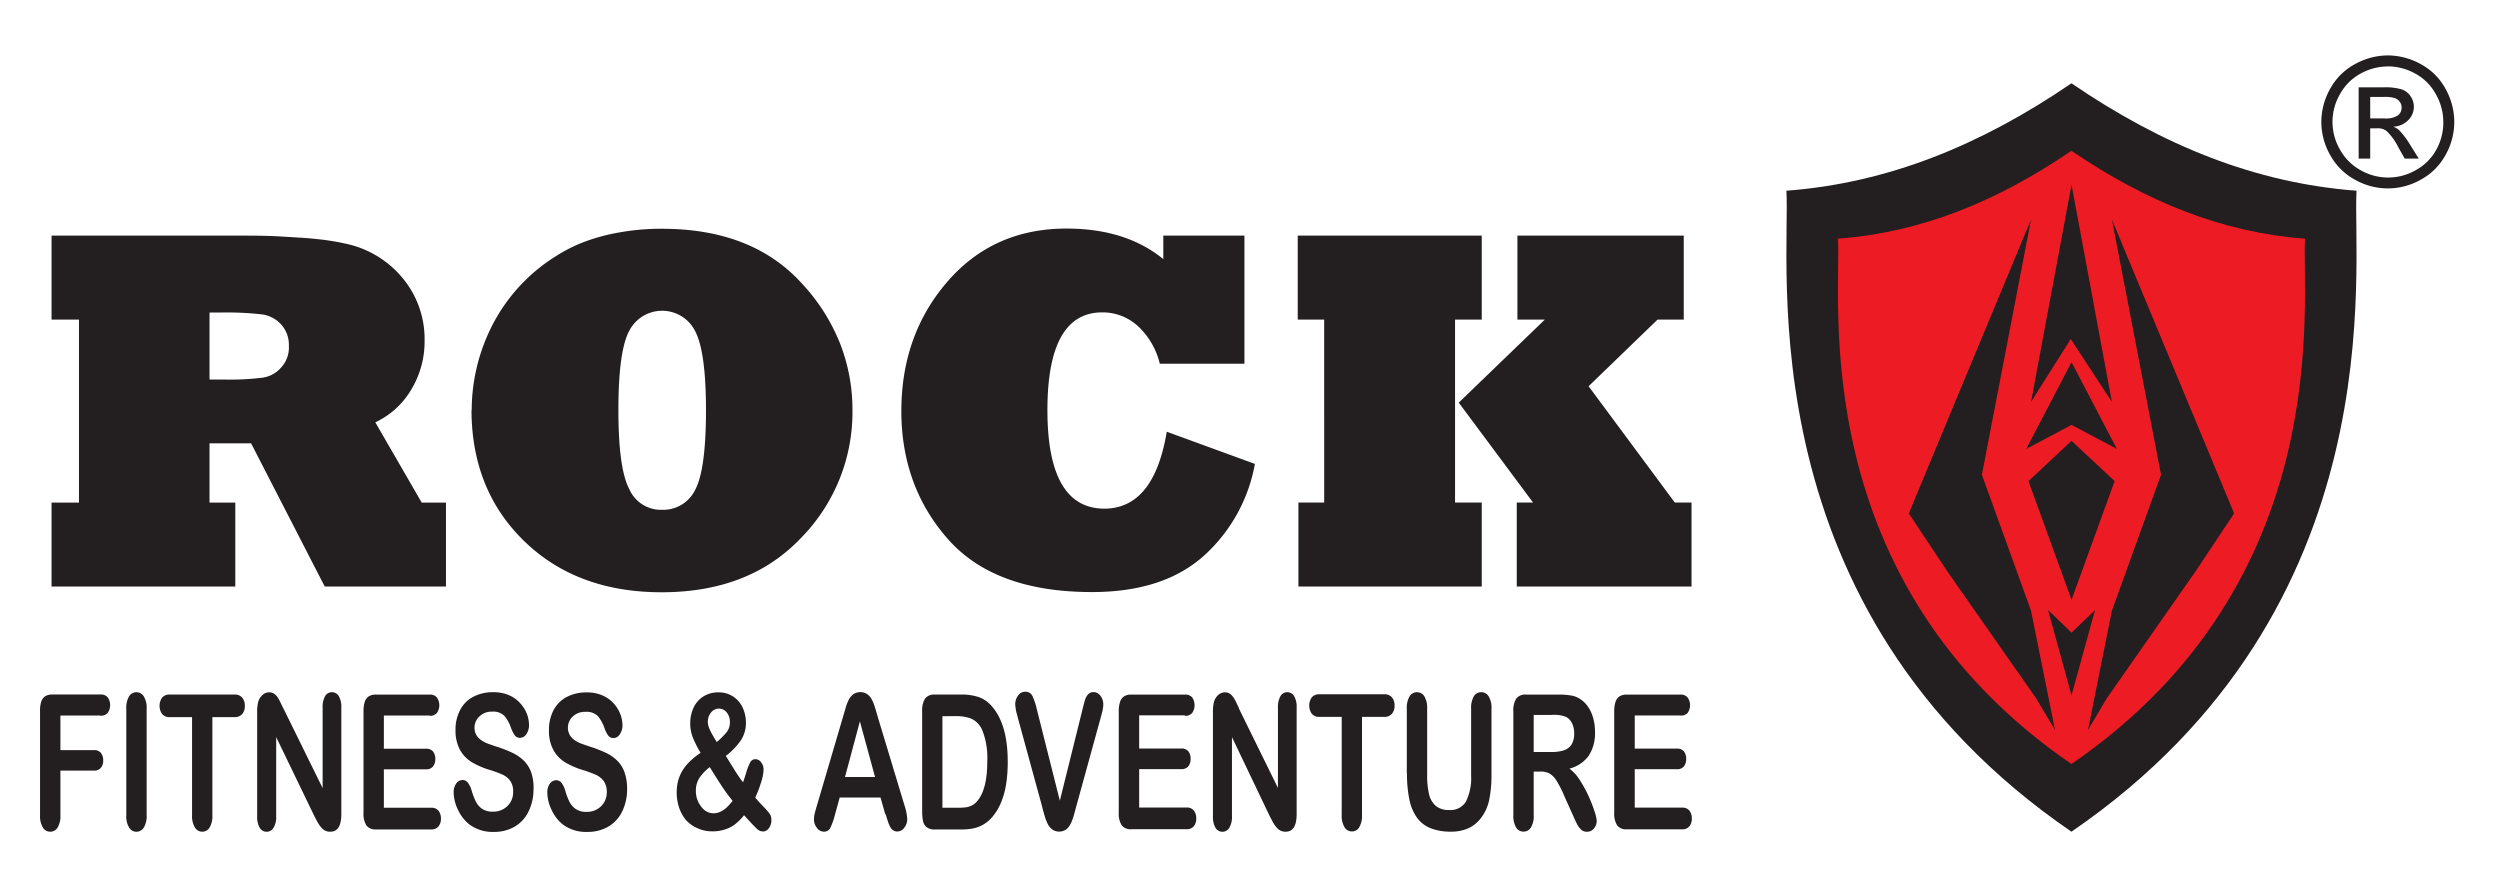 <svg id="Layer_1" data-name="Layer 1" xmlns="http://www.w3.org/2000/svg" viewBox="0 0 485 171"><defs><style>.cls-1{fill:#231f20;}.cls-1,.cls-2{fill-rule:evenodd;}.cls-2{fill:#ed1c24;}</style></defs><path class="cls-1" d="M401.86,161.35C338.55,118,347.43,51.29,346.56,37c19.6-1.48,37.61-8.76,55.3-20.84Zm0,0C465.18,118,456.3,51.29,457.17,37c-19.6-1.48-37.61-8.76-55.31-20.84Z"/><path class="cls-2" d="M401.86,148.22C350,112.66,357.27,58.06,356.56,46.31c16.06-1.21,30.81-7.17,45.3-17.06Zm0,0c51.87-35.56,44.6-90.16,45.31-101.91-16.06-1.21-30.81-7.17-45.31-17.06Z"/><polygon class="cls-1" points="401.88 35.83 394.02 77.98 401.73 65.77 409.71 77.98 401.88 35.83"/><polygon class="cls-1" points="401.88 70.26 393.08 87.1 401.88 82.43 410.68 87.1 401.88 70.26"/><polygon class="cls-1" points="401.88 116.36 410.24 93.34 401.88 85.52 393.52 93.34 401.88 116.36"/><polygon class="cls-1" points="401.88 134.91 406.44 118.34 401.88 122.74 397.32 118.34 401.88 134.91"/><polygon class="cls-1" points="408.73 135.46 425.91 110.89 433.42 99.6 409.71 42.59 419.24 92.11 409.71 118.47 405.06 141.64 408.73 135.46"/><polygon class="cls-1" points="395 135.46 377.81 110.89 370.31 99.6 394.02 42.59 384.49 92.11 394.02 118.47 398.68 141.64 395 135.46"/><path class="cls-1" d="M40.65,60.63v13h2.83A51.23,51.23,0,0,0,51,73.26a5.84,5.84,0,0,0,3.57-2,5.69,5.69,0,0,0,1.47-4.16A5.88,5.88,0,0,0,54.59,63a6.1,6.1,0,0,0-3.71-2A59.31,59.31,0,0,0,43,60.63Zm5,53.16H10V97.5h5.32V62H10V45.71H45.61c3.2,0,6.17,0,8.89.17s5.08.28,7,.5a47.68,47.68,0,0,1,5.37.85,19.56,19.56,0,0,1,11.16,6.62,18.47,18.47,0,0,1,4.34,12.23,18,18,0,0,1-2.64,9.59,15.91,15.91,0,0,1-6.92,6.26l9,15.57h4.71v16.29H63L48.71,86H40.65v11.5h5v16.3Zm74.32-34.21q0,11.36,2.12,15.32a6.67,6.67,0,0,0,6.35,4,6.89,6.89,0,0,0,6.42-3.86q2.1-3.93,2.1-15.47c0-7.47-.69-12.57-2.07-15.27a7.17,7.17,0,0,0-12.8-.15c-1.41,2.59-2.12,7.72-2.12,15.42Zm-28.46,0a36.29,36.29,0,0,1,4-16.49,34.12,34.12,0,0,1,12.3-13.37,29.76,29.76,0,0,1,6.09-3A38.4,38.4,0,0,1,120.69,45a45.44,45.44,0,0,1,7.71-.62q17.64,0,27.27,10.73a37.29,37.29,0,0,1,7.27,11.44,35.34,35.34,0,0,1,2.44,13.07,34.83,34.83,0,0,1-10,24.76q-10,10.51-27,10.52-16.44,0-26.65-9.89T91.47,79.58Zm134.94,4.21,17,6.21a31.5,31.5,0,0,1-9.94,17.86q-7.86,7-21.67,7-18.83,0-27.89-10.22t-9.09-24.86q0-14.79,8.91-25.11t23.12-10.33q11.55,0,18.79,5.93V45.71h15.74V70.57H225a14.61,14.61,0,0,0-4.27-7.33,10.16,10.16,0,0,0-6.88-2.64q-10.66,0-10.65,19t11,19.08q9.66,0,12.15-14.92Zm101.75,30H294.25V97.49h3.16L283,78.11,299.7,62h-5.32V45.71h32.27V62h-5.08L308.19,74.93l16.72,22.56h3.25v16.3Zm-40.74,0V97.49h-5.18V62h5.18V45.71H251.76V62h5.13V97.49h-5v16.3Z"/><path class="cls-1" d="M19.5,138.82H11.72v6.7h6.5a1.64,1.64,0,0,1,1.35.54,2.23,2.23,0,0,1,.45,1.46,2.14,2.14,0,0,1-.45,1.44,1.68,1.68,0,0,1-1.35.54h-6.5v8.62a4.32,4.32,0,0,1-.55,2.44,1.67,1.67,0,0,1-2.84,0,4.32,4.32,0,0,1-.56-2.43V138A5.66,5.66,0,0,1,8,136.12a2,2,0,0,1,.79-1.06,2.6,2.6,0,0,1,1.37-.33H19.5a1.7,1.7,0,0,1,1.4.56,2.63,2.63,0,0,1,0,3,1.7,1.7,0,0,1-1.4.56Zm5,19.3V137.5a4.37,4.37,0,0,1,.54-2.41,1.67,1.67,0,0,1,2.85,0,4.26,4.26,0,0,1,.56,2.42v20.62a4.32,4.32,0,0,1-.56,2.43,1.69,1.69,0,0,1-1.44.8,1.65,1.65,0,0,1-1.4-.81,4.29,4.29,0,0,1-.55-2.42Zm21-19h-4.3v19a4.32,4.32,0,0,1-.55,2.44,1.63,1.63,0,0,1-1.41.79,1.67,1.67,0,0,1-1.42-.8,4.32,4.32,0,0,1-.56-2.43v-19h-4.3a1.81,1.81,0,0,1-1.5-.6,2.75,2.75,0,0,1,0-3.19,1.86,1.86,0,0,1,1.48-.59H45.47a1.86,1.86,0,0,1,1.53.61,2.46,2.46,0,0,1,.5,1.59,2.34,2.34,0,0,1-.51,1.58,1.87,1.87,0,0,1-1.52.6ZM55,137.47l7.59,15.42V137.32a4.31,4.31,0,0,1,.48-2.27,1.5,1.5,0,0,1,1.31-.76,1.55,1.55,0,0,1,1.35.75,4.34,4.34,0,0,1,.49,2.28v20.59c0,2.3-.71,3.44-2.13,3.44a2.14,2.14,0,0,1-1-.2,2.53,2.53,0,0,1-.8-.66,6.7,6.7,0,0,1-.69-1c-.21-.39-.42-.8-.64-1.22L53.58,143v15.33a4.06,4.06,0,0,1-.52,2.27,1.55,1.55,0,0,1-2.67,0,4.23,4.23,0,0,1-.5-2.26V138.13a7.65,7.65,0,0,1,.21-2,2.94,2.94,0,0,1,.84-1.32,1.92,1.92,0,0,1,1.26-.5,1.73,1.73,0,0,1,.91.23,2.35,2.35,0,0,1,.67.63,6.48,6.48,0,0,1,.58,1c.2.41.41.84.62,1.3Zm28.38,1.35H74.47v6.43h8.19a1.69,1.69,0,0,1,1.35.54,2.27,2.27,0,0,1,.44,1.44,2.33,2.33,0,0,1-.44,1.46,1.62,1.62,0,0,1-1.35.56H74.47v7.45h9.19a1.7,1.7,0,0,1,1.41.58,2.4,2.4,0,0,1,.47,1.54,2.35,2.35,0,0,1-.47,1.51,1.73,1.73,0,0,1-1.41.58H72.94a2.17,2.17,0,0,1-1.86-.77,4.3,4.3,0,0,1-.56-2.48V138a6,6,0,0,1,.25-1.86,2,2,0,0,1,.79-1.06,2.61,2.61,0,0,1,1.38-.33H83.36a1.7,1.7,0,0,1,1.4.56,2.63,2.63,0,0,1,0,3,1.7,1.7,0,0,1-1.4.56Zm20.12,14.23a9.69,9.69,0,0,1-.91,4.27,6.82,6.82,0,0,1-2.66,3,7.87,7.87,0,0,1-4.16,1.07A7.46,7.46,0,0,1,91,159.89a7.71,7.71,0,0,1-2.16-2.81,7.91,7.91,0,0,1-.83-3.42,2.79,2.79,0,0,1,.5-1.66,1.51,1.51,0,0,1,1.27-.68,1.33,1.33,0,0,1,1,.53,4.72,4.72,0,0,1,.74,1.59,12,12,0,0,0,.81,2.09,3.76,3.76,0,0,0,1.21,1.39,3.56,3.56,0,0,0,2.06.54,3.86,3.86,0,0,0,2.85-1.1,3.72,3.72,0,0,0,1.1-2.74A3.57,3.57,0,0,0,99,151.5a3.77,3.77,0,0,0-1.53-1.23,21.3,21.3,0,0,0-2.51-.92,15.19,15.19,0,0,1-3.51-1.54,6.29,6.29,0,0,1-2.25-2.41,7.9,7.9,0,0,1-.83-3.79,8.11,8.11,0,0,1,.88-3.84,6,6,0,0,1,2.54-2.58,8.05,8.05,0,0,1,3.9-.9,7.41,7.41,0,0,1,3.11.6,6.27,6.27,0,0,1,2.17,1.59,6.7,6.7,0,0,1,1.27,2.07,6.33,6.33,0,0,1,.39,2.13,3,3,0,0,1-.49,1.7,1.47,1.47,0,0,1-1.25.76,1.24,1.24,0,0,1-1-.45,6.44,6.44,0,0,1-.76-1.49,7.09,7.09,0,0,0-1.28-2.32,3.06,3.06,0,0,0-2.39-.82A3.35,3.35,0,0,0,93,139a2.88,2.88,0,0,0-.94,2.17,2.75,2.75,0,0,0,.31,1.35,3.21,3.21,0,0,0,.89,1,6.06,6.06,0,0,0,1.12.64c.38.15,1,.37,1.89.67a24.12,24.12,0,0,1,3,1.15,8.18,8.18,0,0,1,2.28,1.52A6.05,6.05,0,0,1,103,149.7a9.39,9.39,0,0,1,.52,3.35Zm18.16,0a9.69,9.69,0,0,1-.91,4.27,6.82,6.82,0,0,1-2.66,3,7.91,7.91,0,0,1-4.17,1.07,7.45,7.45,0,0,1-4.75-1.46,7.71,7.71,0,0,1-2.16-2.81,7.91,7.91,0,0,1-.83-3.42,2.78,2.78,0,0,1,.49-1.66,1.54,1.54,0,0,1,1.28-.68,1.33,1.33,0,0,1,1,.53,4.72,4.72,0,0,1,.74,1.59,12.09,12.09,0,0,0,.8,2.09,3.88,3.88,0,0,0,1.22,1.39,3.56,3.56,0,0,0,2.06.54,3.86,3.86,0,0,0,2.85-1.1,3.72,3.72,0,0,0,1.1-2.74,3.57,3.57,0,0,0-.59-2.12,3.84,3.84,0,0,0-1.53-1.23,22,22,0,0,0-2.51-.92,15.47,15.47,0,0,1-3.52-1.54,6.35,6.35,0,0,1-2.24-2.41,7.78,7.78,0,0,1-.83-3.79,8.23,8.23,0,0,1,.87-3.84,6.14,6.14,0,0,1,2.54-2.58,8.09,8.09,0,0,1,3.91-.9,7.36,7.36,0,0,1,3.1.6,6.22,6.22,0,0,1,2.18,1.59,6.66,6.66,0,0,1,1.26,2.07,6.11,6.11,0,0,1,.4,2.13,3,3,0,0,1-.5,1.7,1.44,1.44,0,0,1-1.24.76,1.24,1.24,0,0,1-1-.45,6.06,6.06,0,0,1-.76-1.49,7.09,7.09,0,0,0-1.28-2.32,3.07,3.07,0,0,0-2.39-.82,3.39,3.39,0,0,0-2.47.9,2.91,2.91,0,0,0-.94,2.17,2.75,2.75,0,0,0,.32,1.35,3.31,3.31,0,0,0,.88,1,6.13,6.13,0,0,0,1.13.64c.38.15,1,.37,1.89.67a24.12,24.12,0,0,1,3,1.15,8.12,8.12,0,0,1,2.27,1.52,5.82,5.82,0,0,1,1.46,2.25,9.38,9.38,0,0,1,.53,3.35Zm12.25-12.76a7,7,0,0,1,.64-3,5.17,5.17,0,0,1,1.89-2.17,5.37,5.37,0,0,1,2.94-.8,5,5,0,0,1,2.9.84,5.21,5.21,0,0,1,1.83,2.19,6.94,6.94,0,0,1,.6,2.82,6.15,6.15,0,0,1-1,3.48,13.7,13.7,0,0,1-2.9,3c.45.71.85,1.37,1.24,2s.74,1.2,1.1,1.73.68,1,1,1.38c.13-.33.34-1,.62-1.88a10.07,10.07,0,0,1,.78-2,1.14,1.14,0,0,1,1-.6,1.37,1.37,0,0,1,1.1.6,2.17,2.17,0,0,1,.48,1.45,8.44,8.44,0,0,1-.41,2.22,24.13,24.13,0,0,1-1.2,3.19c.33.38.85,1,1.57,1.73A11.82,11.82,0,0,1,149.4,158a2.14,2.14,0,0,1,.25,1.12,2.47,2.47,0,0,1-.5,1.56,1.41,1.41,0,0,1-1.11.63,1.76,1.76,0,0,1-1.21-.53c-.39-.36-1.22-1.23-2.48-2.63a10.8,10.8,0,0,1-1.79,1.79,6.4,6.4,0,0,1-2,1,7.49,7.49,0,0,1-2.35.34,6.73,6.73,0,0,1-3-.65A6.42,6.42,0,0,1,133,159a7.76,7.76,0,0,1-1.3-2.46,9.21,9.21,0,0,1-.42-2.74,9.05,9.05,0,0,1,.31-2.46,8.22,8.22,0,0,1,.9-2,9.76,9.76,0,0,1,1.43-1.71,15.67,15.67,0,0,1,2-1.58,21.14,21.14,0,0,1-1.52-3,7.56,7.56,0,0,1-.5-2.7Zm3.76,8.55a8.79,8.79,0,0,0-2,2.1,4.54,4.54,0,0,0-.67,2.5,4.8,4.8,0,0,0,1,3,3.31,3.31,0,0,0,1.1,1,2.81,2.81,0,0,0,1.31.34,3.21,3.21,0,0,0,1.32-.29,4.42,4.42,0,0,0,1.21-.81,10.46,10.46,0,0,0,1.18-1.31c-.78-1-1.5-1.94-2.12-2.9s-1.39-2.15-2.26-3.58ZM139,144a14.82,14.82,0,0,0,2-2,3,3,0,0,0,.6-1.91,2.88,2.88,0,0,0-.6-1.86,1.92,1.92,0,0,0-3.06,0,2.74,2.74,0,0,0-.62,1.8,3.36,3.36,0,0,0,.23,1.15,9,9,0,0,0,.58,1.22c.23.41.53.92.91,1.54Zm32.75,14-.93-3.28h-7.92L162,158a13.64,13.64,0,0,1-.94,2.65,1.32,1.32,0,0,1-1.26.69,1.64,1.64,0,0,1-1.31-.73,2.58,2.58,0,0,1-.58-1.66,4.82,4.82,0,0,1,.14-1.11c.09-.38.23-.91.44-1.59l5-17c.14-.49.31-1.07.52-1.76a9,9,0,0,1,.63-1.7,3.25,3.25,0,0,1,.89-1.1,2.44,2.44,0,0,1,2.74,0,3,3,0,0,1,.89,1.08,7.8,7.8,0,0,1,.57,1.42c.16.5.35,1.18.59,2l5.1,16.89a11.14,11.14,0,0,1,.59,2.81,2.75,2.75,0,0,1-.56,1.66,1.65,1.65,0,0,1-1.36.76,1.39,1.39,0,0,1-.8-.22,1.84,1.84,0,0,1-.56-.61,6.67,6.67,0,0,1-.49-1.18c-.17-.53-.32-1-.44-1.4Zm-7.82-7.26h5.83l-2.94-10.8-2.89,10.8Zm17.37-16h5.15a10.54,10.54,0,0,1,3.44.5,6.14,6.14,0,0,1,2.61,1.87q3,3.51,3,10.65a28.35,28.35,0,0,1-.3,4.3,15.75,15.75,0,0,1-.95,3.51,10.66,10.66,0,0,1-1.63,2.79,6.94,6.94,0,0,1-1.72,1.52,6.24,6.24,0,0,1-2,.81,11.67,11.67,0,0,1-2.41.23H181.4a2.6,2.6,0,0,1-1.63-.44,2.06,2.06,0,0,1-.71-1.23,10.54,10.54,0,0,1-.16-2.06V138a4.22,4.22,0,0,1,.57-2.48,2.15,2.15,0,0,1,1.84-.77Zm1.53,4.2V156.7h3a12.26,12.26,0,0,0,1.55-.08,3.86,3.86,0,0,0,1.15-.35,3.12,3.12,0,0,0,1-.8q2-2.25,2-7.76a14.76,14.76,0,0,0-.87-5.8,4.42,4.42,0,0,0-2.15-2.46,8.1,8.1,0,0,0-3.08-.52Zm18.36-1.16,4.42,17.55L210,137.65c.23-.94.4-1.58.52-1.94a2.55,2.55,0,0,1,.57-1,1.42,1.42,0,0,1,1.09-.44,1.53,1.53,0,0,1,.94.34,2.31,2.31,0,0,1,.68.9,2.83,2.83,0,0,1,.24,1.13,5.18,5.18,0,0,1-.08.85,8.25,8.25,0,0,1-.2.89q-.12.43-.24.9l-4.71,17.11c-.18.65-.34,1.27-.51,1.87a9.86,9.86,0,0,1-.59,1.55,3.18,3.18,0,0,1-.88,1.1,2.38,2.38,0,0,1-2.7,0,3.15,3.15,0,0,1-.89-1.1,10.13,10.13,0,0,1-.59-1.57c-.17-.58-.34-1.2-.5-1.85l-4.65-17c-.07-.31-.16-.61-.24-.91a6.61,6.61,0,0,1-.21-1,5.13,5.13,0,0,1-.09-.87,2.77,2.77,0,0,1,.54-1.66,1.65,1.65,0,0,1,1.37-.75,1.46,1.46,0,0,1,1.43.83,13,13,0,0,1,.86,2.65Zm28.68,1H221v6.43h8.19a1.69,1.69,0,0,1,1.35.54,2.27,2.27,0,0,1,.44,1.44,2.32,2.32,0,0,1-.43,1.46,1.65,1.65,0,0,1-1.36.56H221v7.45h9.2a1.68,1.68,0,0,1,1.4.58,2.34,2.34,0,0,1,.47,1.54,2.29,2.29,0,0,1-.47,1.51,1.71,1.71,0,0,1-1.4.58H219.46a2.14,2.14,0,0,1-1.85-.77,4.22,4.22,0,0,1-.57-2.48V138a5.66,5.66,0,0,1,.26-1.86,2,2,0,0,1,.79-1.06,2.57,2.57,0,0,1,1.37-.33h10.42a1.72,1.72,0,0,1,1.41.56,2.68,2.68,0,0,1,0,3,1.72,1.72,0,0,1-1.41.56Zm10.47-1.35,7.58,15.42V137.32a4.3,4.3,0,0,1,.49-2.27,1.5,1.5,0,0,1,1.31-.76,1.52,1.52,0,0,1,1.34.75,4.24,4.24,0,0,1,.49,2.28v20.59c0,2.3-.7,3.44-2.12,3.44a2.12,2.12,0,0,1-1-.2,2.53,2.53,0,0,1-.8-.66,5.52,5.52,0,0,1-.69-1c-.21-.39-.43-.8-.64-1.22L239,143v15.33a4.06,4.06,0,0,1-.52,2.27,1.55,1.55,0,0,1-2.67,0,4.23,4.23,0,0,1-.5-2.26V138.13a7.65,7.65,0,0,1,.21-2,2.93,2.93,0,0,1,.83-1.32,2,2,0,0,1,1.27-.5,1.76,1.76,0,0,1,.91.23,2.31,2.31,0,0,1,.66.63,5.75,5.75,0,0,1,.59,1l.62,1.3Zm28.19,1.64h-4.3v19a4.32,4.32,0,0,1-.55,2.44,1.63,1.63,0,0,1-1.41.79,1.66,1.66,0,0,1-1.42-.8,4.32,4.32,0,0,1-.56-2.43v-19H256a1.84,1.84,0,0,1-1.51-.6,2.79,2.79,0,0,1,0-3.19,1.88,1.88,0,0,1,1.49-.59h12.54a1.86,1.86,0,0,1,1.53.61,2.46,2.46,0,0,1,.5,1.59,2.4,2.4,0,0,1-.51,1.58,1.87,1.87,0,0,1-1.52.6Zm4.39,11V137.5a4.37,4.37,0,0,1,.54-2.41,1.65,1.65,0,0,1,1.42-.8,1.68,1.68,0,0,1,1.45.8,4.45,4.45,0,0,1,.54,2.41v12.88a15.84,15.84,0,0,0,.36,3.67,4.28,4.28,0,0,0,1.3,2.28,3.84,3.84,0,0,0,2.6.81,3.47,3.47,0,0,0,3.27-1.65,10.23,10.23,0,0,0,1-5v-13a4.45,4.45,0,0,1,.53-2.42,1.69,1.69,0,0,1,2.86,0,4.26,4.26,0,0,1,.56,2.42v12.59a24.35,24.35,0,0,1-.45,5.12,8.64,8.64,0,0,1-1.68,3.61,6.37,6.37,0,0,1-2.47,1.92,8.2,8.2,0,0,1-3.3.61,10.52,10.52,0,0,1-3.87-.65,6,6,0,0,1-2.64-2,9,9,0,0,1-1.5-3.49,23.5,23.5,0,0,1-.48-5.1Zm26-.38h-1.38v8.41a4.31,4.31,0,0,1-.55,2.45,1.66,1.66,0,0,1-1.42.78,1.62,1.62,0,0,1-1.46-.82,4.52,4.52,0,0,1-.52-2.41V138a4.22,4.22,0,0,1,.57-2.48,2.16,2.16,0,0,1,1.85-.77h6.42a13.5,13.5,0,0,1,2.27.16,4.38,4.38,0,0,1,1.7.61A5.29,5.29,0,0,1,308,137a7.2,7.2,0,0,1,1.06,2.25,9.42,9.42,0,0,1,.37,2.7,8,8,0,0,1-1.23,4.68,6.63,6.63,0,0,1-3.73,2.48,8.12,8.12,0,0,1,2,2.21,23.42,23.42,0,0,1,1.71,3.12,26.6,26.6,0,0,1,1.17,3,7.52,7.52,0,0,1,.42,1.83,2.47,2.47,0,0,1-.25,1,2.1,2.1,0,0,1-.67.8,1.66,1.66,0,0,1-1,.29,1.59,1.59,0,0,1-1.12-.42,3.79,3.79,0,0,1-.78-1.06c-.21-.42-.51-1.06-.88-1.89l-1.59-3.54a19.58,19.58,0,0,0-1.52-3,4,4,0,0,0-1.36-1.39,3.61,3.61,0,0,0-1.74-.38Zm2.26-11h-3.64v7.2H301a7.56,7.56,0,0,0,2.4-.33,2.78,2.78,0,0,0,1.48-1.13,4,4,0,0,0,.51-2.18,4.31,4.31,0,0,0-.41-1.92,2.86,2.86,0,0,0-1.15-1.25,6.23,6.23,0,0,0-2.72-.39Zm24.86.11h-8.9v6.43h8.19a1.67,1.67,0,0,1,1.35.54,2.27,2.27,0,0,1,.44,1.44,2.32,2.32,0,0,1-.43,1.46,1.65,1.65,0,0,1-1.36.56h-8.19v7.45h9.2a1.68,1.68,0,0,1,1.4.58,2.34,2.34,0,0,1,.47,1.54,2.29,2.29,0,0,1-.47,1.51,1.71,1.71,0,0,1-1.4.58H315.58a2.15,2.15,0,0,1-1.85-.77,4.22,4.22,0,0,1-.57-2.48V138a5.66,5.66,0,0,1,.26-1.86,2,2,0,0,1,.79-1.06,2.6,2.6,0,0,1,1.37-.33H326a1.72,1.72,0,0,1,1.4.56,2.63,2.63,0,0,1,0,3A1.72,1.72,0,0,1,326,138.82Z"/><path class="cls-1" d="M463.25,10.75a13.27,13.27,0,0,1,6.34,1.67,11.84,11.84,0,0,1,4.82,4.77,13.15,13.15,0,0,1,1.72,6.47,13,13,0,0,1-1.7,6.41,11.9,11.9,0,0,1-4.77,4.77,12.91,12.91,0,0,1-12.84,0,12,12,0,0,1-4.77-4.77,13,13,0,0,1-1.71-6.41,13.16,13.16,0,0,1,1.73-6.47,11.92,11.92,0,0,1,4.83-4.77,13.28,13.28,0,0,1,6.35-1.67Zm0,2.14a11,11,0,0,0-5.3,1.39,10,10,0,0,0-4,4,10.68,10.68,0,0,0,0,10.73,10.12,10.12,0,0,0,4,4,10.74,10.74,0,0,0,10.71,0,10,10,0,0,0,4-4A10.79,10.79,0,0,0,474,23.66a10.93,10.93,0,0,0-1.45-5.39,9.9,9.9,0,0,0-4-4,11,11,0,0,0-5.28-1.39Zm-5.67,17.88h2.24V24.89h1.32a2.85,2.85,0,0,1,1.79.47,11,11,0,0,1,2.35,3.23l1.24,2.18h2.72l-1.69-2.71a15.78,15.78,0,0,0-2.06-2.75,3.72,3.72,0,0,0-1.18-.73,4.29,4.29,0,0,0,2.89-1.27,3.64,3.64,0,0,0,1.09-2.64,3.56,3.56,0,0,0-.64-2,3.42,3.42,0,0,0-1.75-1.34,11.55,11.55,0,0,0-3.55-.39h-4.77V30.77Zm2.24-7.8h2.72a4.36,4.36,0,0,0,2.66-.58,1.88,1.88,0,0,0,.71-1.53,1.81,1.81,0,0,0-.34-1.09,2,2,0,0,0-.95-.73,7,7,0,0,0-2.25-.24h-2.55Z"/></svg>